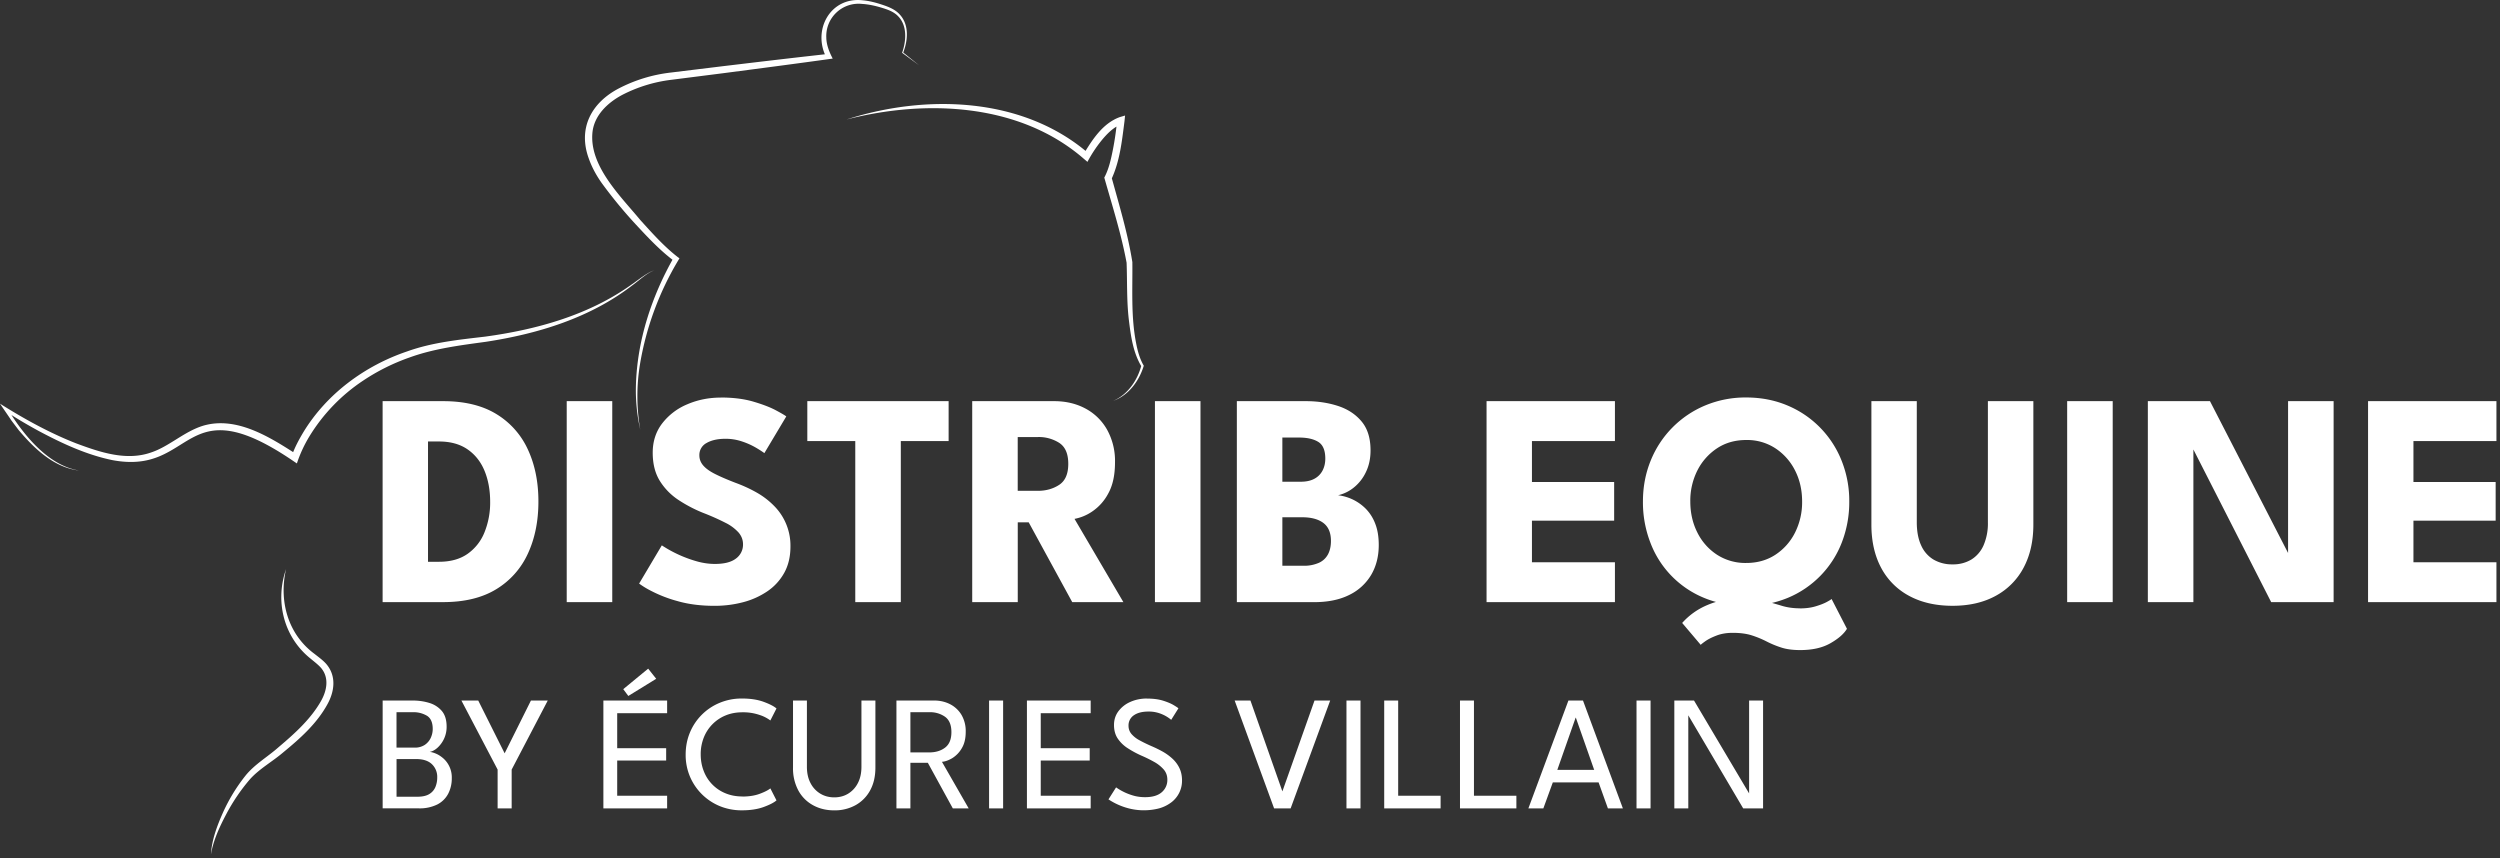 <svg viewBox="0 0 673 231" fill="none" xmlns="http://www.w3.org/2000/svg">
  <rect x="0" y="0" width="673" height="231" fill="#333333" stroke="none"/>
  <path d="M103 107.99h16.27c5.77 0 10.54 1.15 14.33 3.46a21.66 21.66 0 0 1 8.51 9.57c1.89 4.07 2.83 8.73 2.83 13.98s-.94 9.95-2.83 14.02a21.7 21.7 0 0 1-8.51 9.59c-3.79 2.32-8.56 3.48-14.33 3.48H103v-54.11.01Zm12.22 10.86v32.38h2.95c3.09 0 5.64-.7 7.67-2.11a12.92 12.92 0 0 0 4.57-5.78 21.3 21.3 0 0 0 1.54-8.26c0-3.06-.5-5.86-1.5-8.3-1-2.44-2.52-4.38-4.57-5.8-2.05-1.42-4.62-2.13-7.71-2.13h-2.95Zm37.34-10.86h12.26v54.11h-12.26v-54.11Zm41.44-.98c3.36 0 6.3.37 8.81 1.11 2.51.74 4.54 1.52 6.07 2.34 1.53.82 2.46 1.37 2.79 1.64l-5.9 9.88a28.7 28.7 0 0 0-2.23-1.44 19.66 19.66 0 0 0-3.73-1.68 13.77 13.77 0 0 0-4.49-.74c-2.1 0-3.81.38-5.1 1.13a3.63 3.63 0 0 0-1.95 3.34c0 1.01.35 1.92 1.05 2.73.7.81 1.76 1.57 3.2 2.29 1.43.72 3.26 1.51 5.47 2.36 2.02.74 3.92 1.61 5.7 2.62a21.04 21.04 0 0 1 4.69 3.59 15.16 15.16 0 0 1 4.41 10.93c0 2.73-.56 5.1-1.68 7.11a14.43 14.43 0 0 1-4.57 4.98 21.03 21.03 0 0 1-6.56 2.93c-2.45.64-4.98.96-7.6.96-3.72 0-7.04-.42-9.98-1.27a35.5 35.5 0 0 1-7.11-2.75 23.54 23.54 0 0 1-3.24-1.97l6.11-10.29a34.02 34.02 0 0 0 9.74 4.39c1.55.41 3.07.61 4.57.61 2.51 0 4.4-.48 5.66-1.46a4.6 4.6 0 0 0 1.89-3.83c0-1.17-.4-2.23-1.19-3.16a11.8 11.8 0 0 0-3.57-2.64 62.06 62.06 0 0 0-5.94-2.64 37.53 37.53 0 0 1-6.66-3.48 16.78 16.78 0 0 1-5.02-5.12c-1.28-2.05-1.93-4.59-1.93-7.62 0-3.03.85-5.66 2.56-7.89a16.52 16.52 0 0 1 6.76-5.14c2.8-1.2 5.8-1.8 9-1.8l-.03-.02Zm36.24 11.72h-12.91v-10.74h38.04v10.74H242.5v43.37h-12.26v-43.37Zm31.48-10.74h22.05c3.14 0 5.94.66 8.4 1.97a14.5 14.5 0 0 1 5.84 5.68 17.35 17.35 0 0 1 2.15 8.83c0 3.41-.61 6.21-1.82 8.38a13.35 13.35 0 0 1-4.37 4.88 12.5 12.5 0 0 1-4.71 1.95l13.16 22.42h-13.77l-11.72-21.48h-2.95v21.48h-12.26v-54.11Zm12.25 24.14h5.41c2.19 0 4.1-.53 5.74-1.6 1.64-1.07 2.46-2.95 2.46-5.66s-.81-4.58-2.42-5.64a10.2 10.2 0 0 0-5.7-1.58h-5.49v14.48Zm36.94-24.14h12.26v54.11h-12.26v-54.11Zm22.05 0h18.57c3.09 0 5.95.42 8.59 1.27 2.64.85 4.77 2.23 6.39 4.16 1.63 1.93 2.44 4.53 2.44 7.81 0 2.16-.4 4.09-1.21 5.78a11.76 11.76 0 0 1-3.2 4.16 10.44 10.44 0 0 1-4.33 2.15 12.64 12.64 0 0 1 7.53 3.71 11.63 11.63 0 0 1 2.5 4.02c.62 1.6.92 3.49.92 5.68 0 3.03-.68 5.7-2.03 8.01a13.85 13.85 0 0 1-5.9 5.41c-2.58 1.3-5.75 1.95-9.49 1.95h-20.78v-54.11Zm12.25 21.69h4.96c1.45 0 2.66-.26 3.63-.78a5.25 5.25 0 0 0 2.21-2.19c.5-.94.76-2.03.76-3.26 0-2.21-.63-3.71-1.89-4.49-1.26-.78-2.98-1.17-5.16-1.17h-4.51v11.89Zm0 22.62h5.58a9.9 9.9 0 0 0 4.28-.8 5.16 5.16 0 0 0 2.44-2.3c.52-1 .78-2.19.78-3.59 0-2.19-.68-3.79-2.03-4.82-1.35-1.02-3.25-1.54-5.68-1.54h-5.37v13.05Zm54.97-44.31h34.56v10.74H412.4v11.03h22.13v10.41H412.4v11.19h22.34v10.74h-34.56v-54.11Zm42.1 27.01c0-3.94.7-7.6 2.09-11.01a27.03 27.03 0 0 1 14.71-14.86 28.14 28.14 0 0 1 10.99-2.13c3.94 0 7.67.71 11.05 2.13a26.76 26.76 0 0 1 14.63 14.86 29 29 0 0 1 2.07 11.01 30 30 0 0 1-2.01 11.05 26.45 26.45 0 0 1-14.55 14.9 28.68 28.68 0 0 1-11.19 2.13c-4.07 0-7.93-.71-11.33-2.13a25.97 25.97 0 0 1-14.47-14.9 30.05 30.05 0 0 1-1.99-11.05Zm42.26 28.78c1.56 0 2.96-.18 4.2-.55 1.24-.37 2.25-.76 3.01-1.17.76-.41 1.2-.68 1.31-.82l4.14 8.03c-.82 1.37-2.3 2.66-4.45 3.89-2.15 1.23-4.86 1.84-8.14 1.84-2.02 0-3.74-.23-5.14-.7a26.2 26.2 0 0 1-3.91-1.62 26.32 26.32 0 0 0-3.92-1.62c-1.41-.46-3.14-.7-5.19-.7-1.67 0-3.14.25-4.43.76-1.29.5-2.29 1.02-3.01 1.54-.72.52-1.11.83-1.17.94l-5-5.9a18.73 18.73 0 0 1 6.68-4.78 23.19 23.19 0 0 1 9.51-1.87c2.27 0 4.24.23 5.9.68 1.67.45 3.25.9 4.73 1.35 1.49.45 3.11.68 4.86.68l.02.02ZM455.03 135c0 3.09.64 5.88 1.91 8.38a15.13 15.13 0 0 0 5.29 5.96 14.06 14.06 0 0 0 7.85 2.21c2.98 0 5.6-.74 7.85-2.21a15.28 15.28 0 0 0 5.29-5.96 18.23 18.23 0 0 0 1.91-8.38c0-3.09-.64-5.88-1.91-8.36a15.4 15.4 0 0 0-5.29-5.96 13.9 13.9 0 0 0-7.85-2.23c-2.98 0-5.59.74-7.85 2.23a15.49 15.49 0 0 0-5.29 5.96 18.09 18.09 0 0 0-1.91 8.36Zm80.09-27.01h12.26v33.24c0 4.45-.88 8.31-2.62 11.58a18.32 18.32 0 0 1-7.5 7.58c-3.25 1.79-7.13 2.69-11.64 2.69-4.51 0-8.44-.9-11.72-2.69a18.2 18.2 0 0 1-7.52-7.58c-1.73-3.26-2.6-7.13-2.6-11.58v-33.24H516v32.59c0 2.46.39 4.54 1.17 6.23a8.39 8.39 0 0 0 3.34 3.83 9.86 9.86 0 0 0 5.12 1.29 9.5 9.5 0 0 0 5.04-1.29 8.48 8.48 0 0 0 3.3-3.83 14.83 14.83 0 0 0 1.17-6.23v-32.59h-.02Zm21.36 0h12.26v54.11h-12.26v-54.11Zm33.08 11.23.9.16v42.71H578.2v-54.11h16.72l21.93 42.63-.9.16v-42.79h12.26v54.11H611.4l-21.85-42.88.01.01Zm47.92-11.23h34.56v10.74H649.7v11.03h22.13v10.41H649.7v11.19h22.34v10.74h-34.56v-54.11ZM103 188.58h8.07c1.58 0 3.07.21 4.47.64a7.07 7.07 0 0 1 3.39 2.16c.87 1.02 1.3 2.42 1.3 4.22a7.58 7.58 0 0 1-2.49 5.72c-.7.62-1.4.98-2.09 1.1.56.04 1.18.22 1.86.53.68.31 1.33.75 1.96 1.32a6.83 6.83 0 0 1 2.15 5.19 8.9 8.9 0 0 1-.97 4.22 6.79 6.79 0 0 1-2.94 2.89 10.66 10.66 0 0 1-4.98 1.04h-9.72v-29.04l-.01.01Zm3.74 12.68h4.86a4.8 4.8 0 0 0 2.75-.74 4.6 4.6 0 0 0 1.61-1.89c.35-.77.53-1.57.53-2.39 0-1.69-.5-2.86-1.49-3.52a7.05 7.05 0 0 0-3.97-.99h-4.29v9.53Zm0 13.22h5.61c1.39 0 2.48-.25 3.25-.74a4.04 4.04 0 0 0 1.63-1.92 6.7 6.7 0 0 0 .47-2.53 4.7 4.7 0 0 0-1.45-3.59c-.97-.91-2.37-1.36-4.2-1.36h-5.3v10.14h-.01Zm27.22-7.31-9.75-18.59h4.53l7.11 14.21 7.08-14.21h4.53l-9.72 18.59v10.45h-3.78v-10.45Zm28.47-18.59h17.16v3.41h-13.44v9.42h13.18v3.32h-13.18v9.48h13.44v3.41h-17.16v-29.04Zm6.71-1.23-1.36-1.83 6.71-5.52 2.16 2.73-7.5 4.62h-.01Zm30.71 27.08c1.8 0 3.37-.25 4.7-.75s2.27-.98 2.83-1.45l1.65 3.23c-.66.59-1.81 1.18-3.44 1.78-1.64.6-3.6.9-5.88.9a15.4 15.4 0 0 1-5.96-1.14 14.86 14.86 0 0 1-8.02-7.96 14.96 14.96 0 0 1-1.15-5.9c0-2.12.38-4.08 1.14-5.92a14.73 14.73 0 0 1 8.02-8.02 15.31 15.31 0 0 1 5.97-1.16c2.29 0 4.25.3 5.88.9 1.63.6 2.78 1.2 3.44 1.78l-1.65 3.23a9.63 9.63 0 0 0-2.83-1.46 13.56 13.56 0 0 0-4.7-.74c-1.64 0-3.15.28-4.51.84a10.66 10.66 0 0 0-5.88 5.96 12.06 12.06 0 0 0-.83 4.51c0 1.63.28 3.16.83 4.54a10.46 10.46 0 0 0 5.88 5.97c1.37.56 2.87.84 4.51.84v.02Zm32.05-25.85h3.76v18.04c0 2.39-.48 4.45-1.43 6.17a9.94 9.94 0 0 1-3.93 3.97 11.6 11.6 0 0 1-5.71 1.39c-2.14 0-4.05-.46-5.73-1.39a9.87 9.87 0 0 1-3.95-3.97 12.59 12.59 0 0 1-1.43-6.17v-18.04h3.74v17.84c0 1.69.32 3.15.97 4.38a7.07 7.07 0 0 0 2.64 2.85c1.11.67 2.37 1 3.76 1 1.39 0 2.64-.33 3.74-1a7.07 7.07 0 0 0 2.61-2.85c.64-1.23.96-2.69.96-4.38v-17.84Zm9.42 0h10.14c1.57 0 3 .33 4.28.98a7.63 7.63 0 0 1 3.08 2.86 8.6 8.6 0 0 1 1.15 4.59c0 1.81-.36 3.27-1.07 4.44a7.59 7.59 0 0 1-2.56 2.65c-1 .59-1.92.92-2.77.98l7.2 12.54h-4.27l-6.73-12.28h-4.69v12.28h-3.76v-29.04Zm3.76 13.97h5.06c1.73 0 3.16-.43 4.29-1.3 1.13-.87 1.69-2.25 1.69-4.16 0-1.91-.56-3.28-1.68-4.11a6.94 6.94 0 0 0-4.28-1.25h-5.08v10.82Zm21.18-13.97h3.78v29.04h-3.78v-29.04Zm10.19 0h17.16v3.41h-13.44v9.42h13.18v3.32h-13.18v9.48h13.44v3.41h-17.16v-29.04Zm32.36-.52c1.67 0 3.11.19 4.32.57 1.21.38 2.16.79 2.86 1.21.7.43 1.11.7 1.24.84l-1.94 3.1a9.74 9.74 0 0 0-3.26-1.8 8.73 8.73 0 0 0-2.86-.43c-1.66 0-2.97.33-3.93 1a3.25 3.25 0 0 0-1.44 2.83c0 .82.25 1.54.76 2.17a7.43 7.43 0 0 0 2.15 1.71c.92.51 2 1.04 3.23 1.58 1.01.43 2 .91 2.98 1.45.97.54 1.86 1.18 2.66 1.91s1.44 1.58 1.91 2.55c.47.97.71 2.08.71 3.34a7.27 7.27 0 0 1-2.89 5.91 9.8 9.8 0 0 1-3.2 1.59 16.36 16.36 0 0 1-8.75-.11 17.9 17.9 0 0 1-4.96-2.29l2.05-3.23a15.38 15.38 0 0 0 5.04 2.32c.86.21 1.79.32 2.77.32 1.97 0 3.46-.44 4.47-1.32a4.3 4.3 0 0 0 1.52-3.39c0-1.06-.32-1.97-.97-2.73a9.55 9.55 0 0 0-2.57-2.05 36.53 36.53 0 0 0-3.54-1.74 27.07 27.07 0 0 1-3.63-1.98 9.2 9.2 0 0 1-2.65-2.58c-.67-1-1-2.22-1-3.64s.4-2.65 1.2-3.72a8 8 0 0 1 3.23-2.51c1.36-.6 2.85-.9 4.48-.9l.01.02Zm38.63 29.56h-4.45l-10.62-29.04h4.25l8.6 24.46 8.65-24.46h4.22l-10.65 29.04Zm15.03-29.04h3.78v29.04h-3.78v-29.04Zm10.16 0h3.76v25.63h11.42v3.41h-15.18v-29.04Zm20.4 0h3.76v25.63h11.42v3.41h-15.18v-29.04Zm29.19 0h3.92l10.74 29.04h-4.03l-2.51-7h-12.32l-2.55 7h-4.03l10.78-29.04Zm-2.99 18.66h9.92l-4.93-14.04h-.06l-4.93 14.04Zm21.32-18.66h3.78v29.04h-3.78v-29.04Zm13.7 3.57.24.04v25.43h-3.76v-29.04h5.3l15.07 25.41-.24.04v-25.45h3.76v29.04h-5.35l-15.03-25.48.01.01Z" fill="#fff"></path>
  <path d="M21.12 126.65c-6.67-.87-11.9-5.9-16.07-10.84l-2-2.64c-.64-1-2.4-3.5-3.05-4.5 6.53 4.11 13.37 7.9 20.55 10.7 6.32 2.35 13.38 4.76 20.02 2.47 4.93-1.6 9-5.68 14.13-7.24 9-2.64 17.99 3.1 25.27 7.79l-1.5.52c.83-2.4 1.96-4.49 3.2-6.57 6.3-10.35 16.54-17.88 27.93-21.74 6.77-2.43 13.94-3.15 21-3.98 13.92-1.9 27.95-5.79 39.5-14.08 1.33-.87 4.3-3.34 6-3.73-1.84.57-4.23 2.84-5.83 3.97-11.35 8.79-25.44 13.09-39.46 15.23-6.98.96-14 1.83-20.64 4.25a55.47 55.47 0 0 0-12.44 6.22 48.11 48.11 0 0 0-14.37 14.88 35.53 35.53 0 0 0-3.44 7.4l-1.06-.72c-29.92-20.34-26.34 4-48.6-.17-7.04-1.46-13.55-4.5-19.82-7.84-3.12-1.7-6.17-3.48-9.13-5.47l.65-.62c4.16 6.85 10.8 15.24 19.15 16.7h.01Zm55.89 26.55c-1.98 8.56.48 17.55 7.68 22.84 1.04.83 2.27 1.7 3.14 2.7 2.79 3.25 2.22 7.42.3 10.87-2.87 5.25-7.44 9.28-11.97 13-2.92 2.49-6.35 4.34-8.9 7.2a50.68 50.68 0 0 0-6.4 9.46c-1.79 3.39-3.43 6.94-4.08 10.75.23-3.9 1.63-7.64 3.2-11.18a46.95 46.95 0 0 1 6.1-10.03c2.48-3.08 5.98-5.06 8.89-7.65 4.33-3.66 8.66-7.53 11.46-12.47 1.59-2.83 2.2-6.21.05-8.82-.77-.91-1.92-1.77-2.84-2.54-7.3-5.81-9.65-15.45-6.63-24.13Z" fill="#fff"></path>
  <path d="m247.45 17.6-4.53-3.33-.08-.05c1.13-3.18 1.45-7.33-1.1-9.88-1.22-1.26-2.88-1.8-4.54-2.3-1.67-.5-3.4-.88-5.1-.98a8.7 8.7 0 0 0-9.66 9.02c.02 1.99.8 3.93 1.73 5.69-9.75 1.36-19.5 2.63-29.27 3.91l-14.16 1.8a39.07 39.07 0 0 0-13.22 4.06c-3.92 2.08-7.5 5.46-8.02 10-.97 9.06 7.48 17.17 12.87 23.69 3.13 3.45 6.34 7.07 10 9.91l.54.4-.34.57a80.22 80.22 0 0 0-10.25 27.73 53.22 53.22 0 0 0 .04 17.84 48.07 48.07 0 0 1-1.17-11.93c.33-12.1 4.22-23.9 10.16-34.4l.2.97c-3.92-2.93-7.15-6.41-10.44-9.95a124.42 124.42 0 0 1-9.13-11.1c-1.41-2-2.62-4.17-3.45-6.52-3.02-8.16.62-15.06 8.06-18.95a40.31 40.31 0 0 1 13.92-4.26l14.16-1.73c9.45-1.13 18.9-2.26 28.36-3.3l-.55 1.01c-3.86-7.37 1-16.38 9.7-15.45 1.82.16 3.58.62 5.28 1.19 1.7.56 3.51 1.25 4.75 2.64 2.6 2.8 2.2 7.04.91 10.33l-.04-.15 4.38 3.53h-.01Z" fill="#fff"></path>
  <path d="M228 32.13c21.4-6.86 47.41-6.06 65.1 9.22l-1.48.27c2.42-4 5.22-8.43 9.84-10.1l1.41-.42-.15 1.47c-.69 5.37-1.24 10.82-3.58 15.8l.07-.73c2.08 7.59 4.38 15.13 5.62 22.92.08 7.27-.4 14.6 1 21.76.4 2.09.96 4.18 2 6l.07.13-.03.12c-1.26 4.08-4.1 7.87-8.2 9.35 3.89-1.68 6.52-5.5 7.57-9.5l.04.24c-2.29-3.81-2.87-8.28-3.4-12.6-.6-5.1-.41-10.22-.6-15.32-1.41-7.64-3.78-15.1-5.9-22.56l-.11-.37c1.25-2.31 1.83-5.06 2.35-7.67.5-2.55.86-5.17 1.12-7.76l1.25 1.05c-1.92.62-3.55 2.17-4.9 3.72a35.46 35.46 0 0 0-4.35 6.43l-.9-.77c-17.28-15.06-42.5-16.13-63.84-10.67Z" fill="#fff"></path>
</svg>
